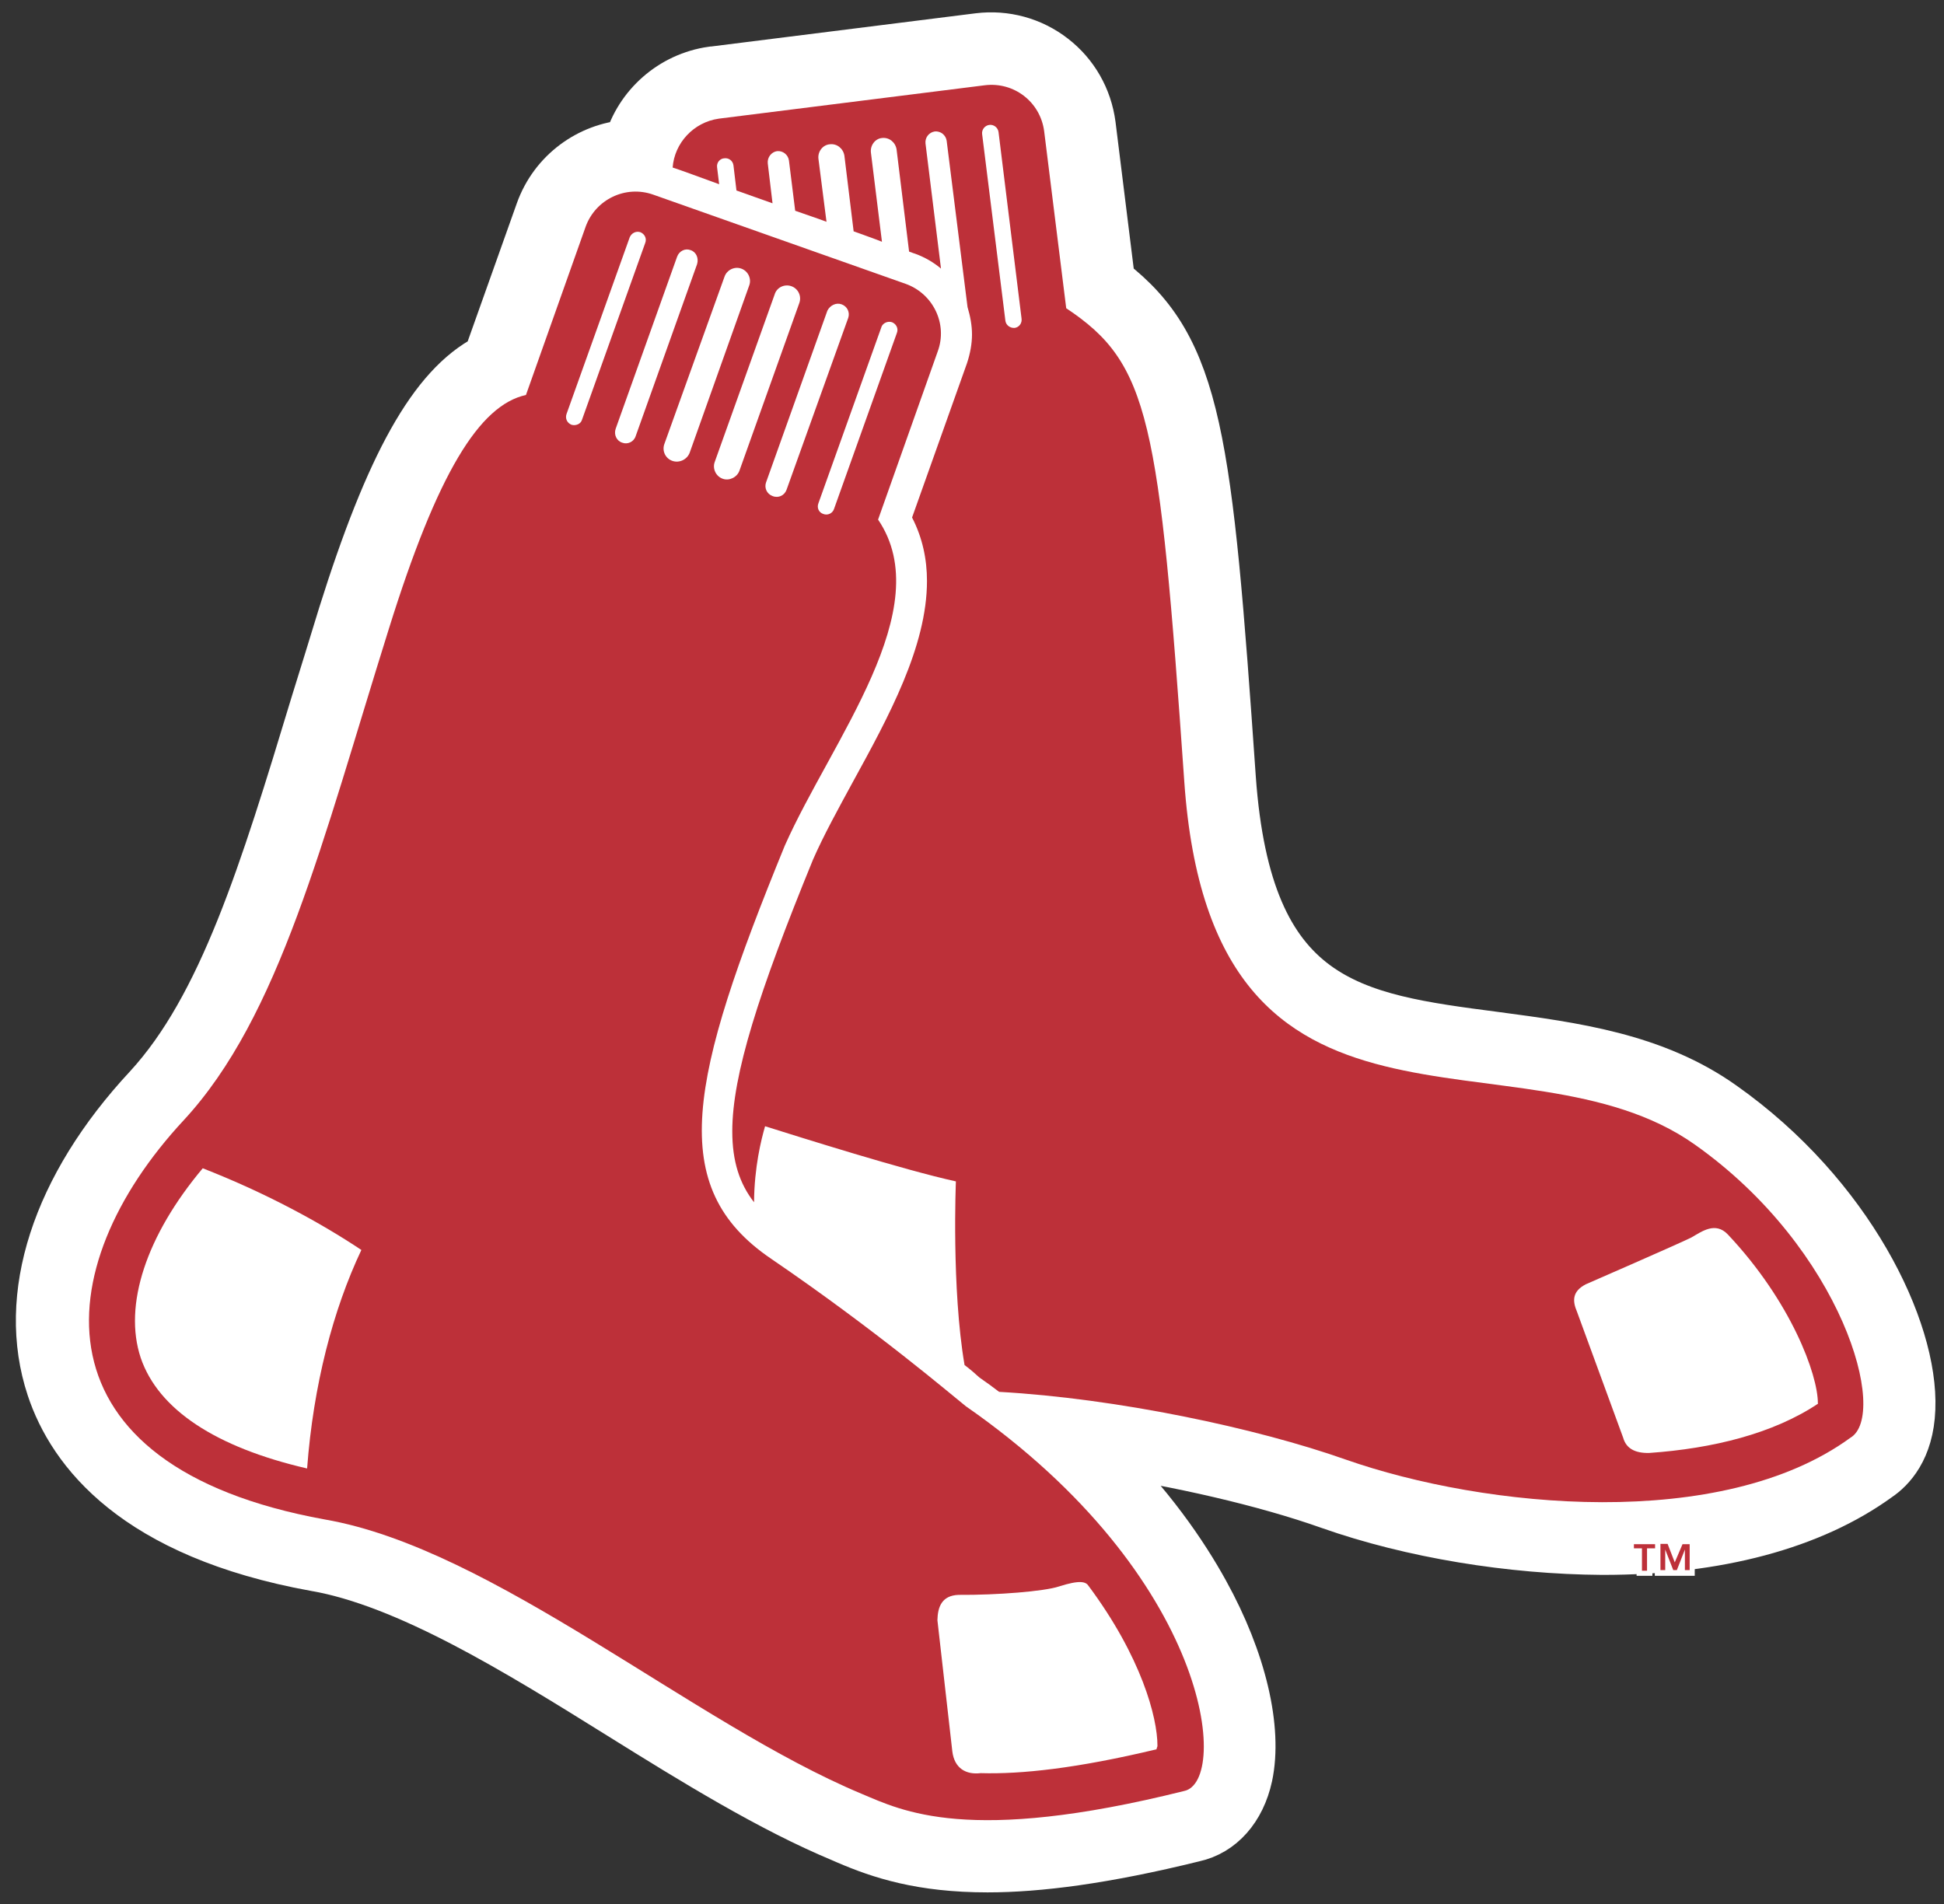 <svg xmlns="http://www.w3.org/2000/svg" xmlns:xlink="http://www.w3.org/1999/xlink" id="Layer_1" x="0px" y="0px" viewBox="0 0 652 638.7" style="enable-background:new 0 0 652 638.7;" xml:space="preserve"><rect x="0" y="0" width="652" height="638.7" fill="#333333" stroke="none"/><style type="text/css">	.st0{fill:#FFFFFF;stroke:#FFFFFF;stroke-width:16;stroke-miterlimit:10;}	.st1{fill:#FFFFFF;}	.st2{fill:#BD3039;}</style><g id="layer">	<path class="st0" d="M577.8,370.7c-22.9-16.3-50.1-19.8-76.3-23.3c-48.2-6.3-82.9-10.8-88.3-86.4c-7.9-113.6-11.1-144-40.5-166.7  l-6.5-52.4c-1.2-9.1-5.8-17.1-12.9-22.6c-7.2-5.6-16.2-8-25.1-6.9L239,23.6h-0.2c-13.6,1.9-24.7,11.8-28.3,24.6  c-13,1-24.9,9.5-29.6,22.6L163.4,120c-18.4,9.5-32.9,35.9-48.7,86.2c-3.1,10.2-6.2,20.1-9.2,29.8c-17.2,56.8-31,101.6-56,128.8  c-31,33.3-42.8,70-32.6,100.8c7.1,21.4,28.3,49.2,88.8,60.2h0.1c30.7,5.4,67.1,27.8,102.2,49.7c24.7,15.4,50.3,31.2,74.3,41.2  l1.6,0.7c11.4,4.9,25.1,9.4,47.3,9.4c17.1,0,39.2-2.8,69.2-10.2c9.2-2,16-9.7,18.4-20.7c3.4-16-2-39-14.6-61.8  c-7-12.7-18.4-29.6-36.8-47.5c27.6,4,56.8,10.7,78.5,18.4c27.5,9.7,60.8,15.1,91.4,15.3c0.1,0,0.3,0,0.5,0  c38.1,0,69.9-8.5,92.1-24.6c4.3-2.9,10.7-9.4,11.2-23.1C642.2,445.7,620.3,400.7,577.8,370.7z"></path></g><g id="Layer_3">	<g>		<polygon class="st1" points="568.4,528.6 555,528.6 555,521.1 554.2,521.1 554.2,528.6 548.9,528.6 548.9,521.1 546.4,521.1    546.4,516.2 556.7,516.2 558.8,516.2 560.5,516.2 562.4,521.5 564.1,516.2 568.4,516.2   "></polygon>	</g></g><g id="Layer_2_00000091693308057301600410000002232734208933387164_">	<path class="st2" d="M568.5,384c-58.6-41.6-162,11.9-171.3-121.8c-8.5-121.6-11.6-140.2-39.6-158.8L350.2,44  c-1.3-9.8-10.1-16.6-19.9-15.4l-89.2,11.2c-8.5,1.2-14.9,8.2-15.5,16.4c3.1,1,8.7,3.1,15.6,5.6l-0.7-5.7c-0.2-1.5,0.9-2.9,2.4-3  c1.5-0.2,2.9,0.8,3.1,2.4l1,8.4c3.8,1.4,8,2.8,12.1,4.3l-1.6-13.4c-0.2-2,1.2-3.8,3.1-4.1c2-0.2,3.7,1.2,4,3.1l2.1,16.9  c3.6,1.3,7.1,2.4,10.5,3.7l-2.7-21.1c-0.3-2.4,1.4-4.7,3.8-4.9c2.4-0.3,4.5,1.4,4.9,3.8l3.1,25.4c3.5,1.3,6.8,2.4,9.5,3.5  l-3.7-29.9c-0.3-2.4,1.4-4.7,3.7-4.9c2.4-0.3,4.5,1.4,4.9,3.8l4.2,34.3c1.3,0.5,2,0.7,2,0.7c3.3,1.2,6.2,2.9,8.7,5l-5.2-42  c-0.2-2,1.2-3.7,3.1-4c2-0.2,3.7,1.2,4,3.1l7,55.8c0.9,3,1.5,6.1,1.5,9.2s-0.6,6.4-1.7,9.7c0,0-15.6,43.9-18.4,51.7  c3.5,6.8,5,14,5,21.3c0,22-12.9,45.6-24.8,67.3c-5,9.2-9.8,17.9-13.4,26.1c-18.3,44.7-27.1,72.3-27.1,91.2c0,10,2.4,17.5,7.3,23.8  c0.1-11.9,2.4-21,3.7-25.5c11.8,3.7,46.6,14.7,64,18.5c0,0-1.5,35.9,2.9,61.6c2.1,1.6,3.7,3,5,4.2c2.3,1.6,4.4,3.1,6.6,4.8  c39.4,2.2,86.2,12.1,116.2,22.7c46.8,16.4,126.1,24.2,169.3-7.3C633.5,474.7,618.1,419.1,568.5,384 M340.3,110  c-1.5,0.1-2.9-0.9-3.1-2.4L329.4,45c-0.2-1.5,0.9-2.9,2.4-3.1c1.5-0.2,2.9,0.9,3.1,2.4l7.7,62.4C342.9,108.4,341.8,109.8,340.3,110   M609.7,470.9c-15,10-35.2,15-56.6,16.5c-4.7,0.1-7.7-1.5-8.7-5.1l-15.5-42.3c-1.5-3.5-1.7-6.8,3-9.2c0,0,31.9-13.9,35.4-15.7  c3.5-2,8-5.4,12.2-1c21.2,22.5,30.2,47,30.2,56.6C609.8,470.8,609.7,470.8,609.7,470.9"></path>	<path class="st2" d="M323.9,471.7c-4.3-3.4-29.6-25.1-65.2-49.4c-35.6-24.1-27.5-60.3,4.5-138.6c15.7-35.4,51.6-79.5,31.3-109.4  l20-56.4c3.4-9.2-1.5-19.4-10.8-22.7l-84.6-29.9c-9.3-3.3-19.4,1.6-22.7,10.8l-20,56.4c-15.6,3.4-29.7,26.2-46,78.5  C108,282.5,93.8,341,61.6,375.8c-46.1,49.6-51.2,116,47.3,133.9c56.6,9.8,123.4,68.3,180,92c13.6,5.7,35.7,17.2,108.2-0.9  C412.4,597.8,406.4,529.1,323.9,471.7 M103,492.6c-30.7-7.1-49.9-19.8-55.8-37.1c-5.9-17.7,1.9-41.1,20.8-63.6  c21.5,8.4,39.7,18.4,53.2,27.4C111.7,439.4,105.1,464.6,103,492.6 M299.2,108.1c1.4,0.6,2.2,2.1,1.6,3.6l-21.1,59.1  c-0.5,1.4-2.1,2.2-3.6,1.6c-1.5-0.5-2.2-2.1-1.6-3.6l21.2-59.3C296.2,108.4,297.7,107.6,299.2,108.1 M282.3,102.1  c1.9,0.7,2.8,2.7,2.2,4.5l-20.7,57.7c-0.7,1.9-2.7,2.9-4.7,2.1c-1.9-0.7-2.8-2.7-2.2-4.5l20.6-57.7  C278.4,102.4,280.5,101.4,282.3,102.1 M265.4,96c2.3,0.8,3.5,3.3,2.7,5.6L248,157.9c-0.8,2.2-3.4,3.5-5.6,2.7  c-2.3-0.8-3.5-3.4-2.7-5.6l20.1-56.2C260.5,96.4,263.1,95.2,265.4,96 M191.7,142.5c-1.5-0.6-2.2-2.1-1.7-3.6l21.2-59.3  c0.6-1.4,2.1-2.2,3.6-1.7c1.4,0.6,2.2,2.1,1.6,3.6l-21.2,59.3C194.8,142.2,193.2,142.9,191.7,142.5 M208.7,148.5  c-1.9-0.6-2.9-2.7-2.2-4.7l20.6-57.7c0.7-1.9,2.7-2.9,4.5-2.2c1.9,0.6,2.8,2.7,2.2,4.7l-20.6,57.7  C212.6,148.2,210.5,149.2,208.7,148.5 M225.5,154.6c-2.3-0.8-3.5-3.3-2.7-5.6L243,92.8c0.8-2.3,3.4-3.5,5.6-2.7  c2.3,0.8,3.5,3.4,2.7,5.6l-20,56.2C230.4,154.2,227.8,155.4,225.5,154.6 M387.9,586.8c-26.7,6.4-45.4,8.4-59,8  c-4.9,0.6-8.8-1.6-9.5-7.3l-5-44c0.1-4.5,1.5-8.3,7.1-8.5c13,0.1,28.8-1.2,33.6-2.8c7.2-2.3,9.1-1.6,10-0.2  c17.7,23.8,23.1,44.1,23.1,53.6C388.2,586.1,387.9,586.3,387.9,586.8 M548,519.4h2.7v7.5h1.7v-7.5h2.7V518H548 M561.7,524.1  l-2.4-6.2h-2.4v8.8h1.6v-6.9l2.7,6.9h1.2l2.7-6.9v6.9h1.6V518h-2.4"></path></g></svg>